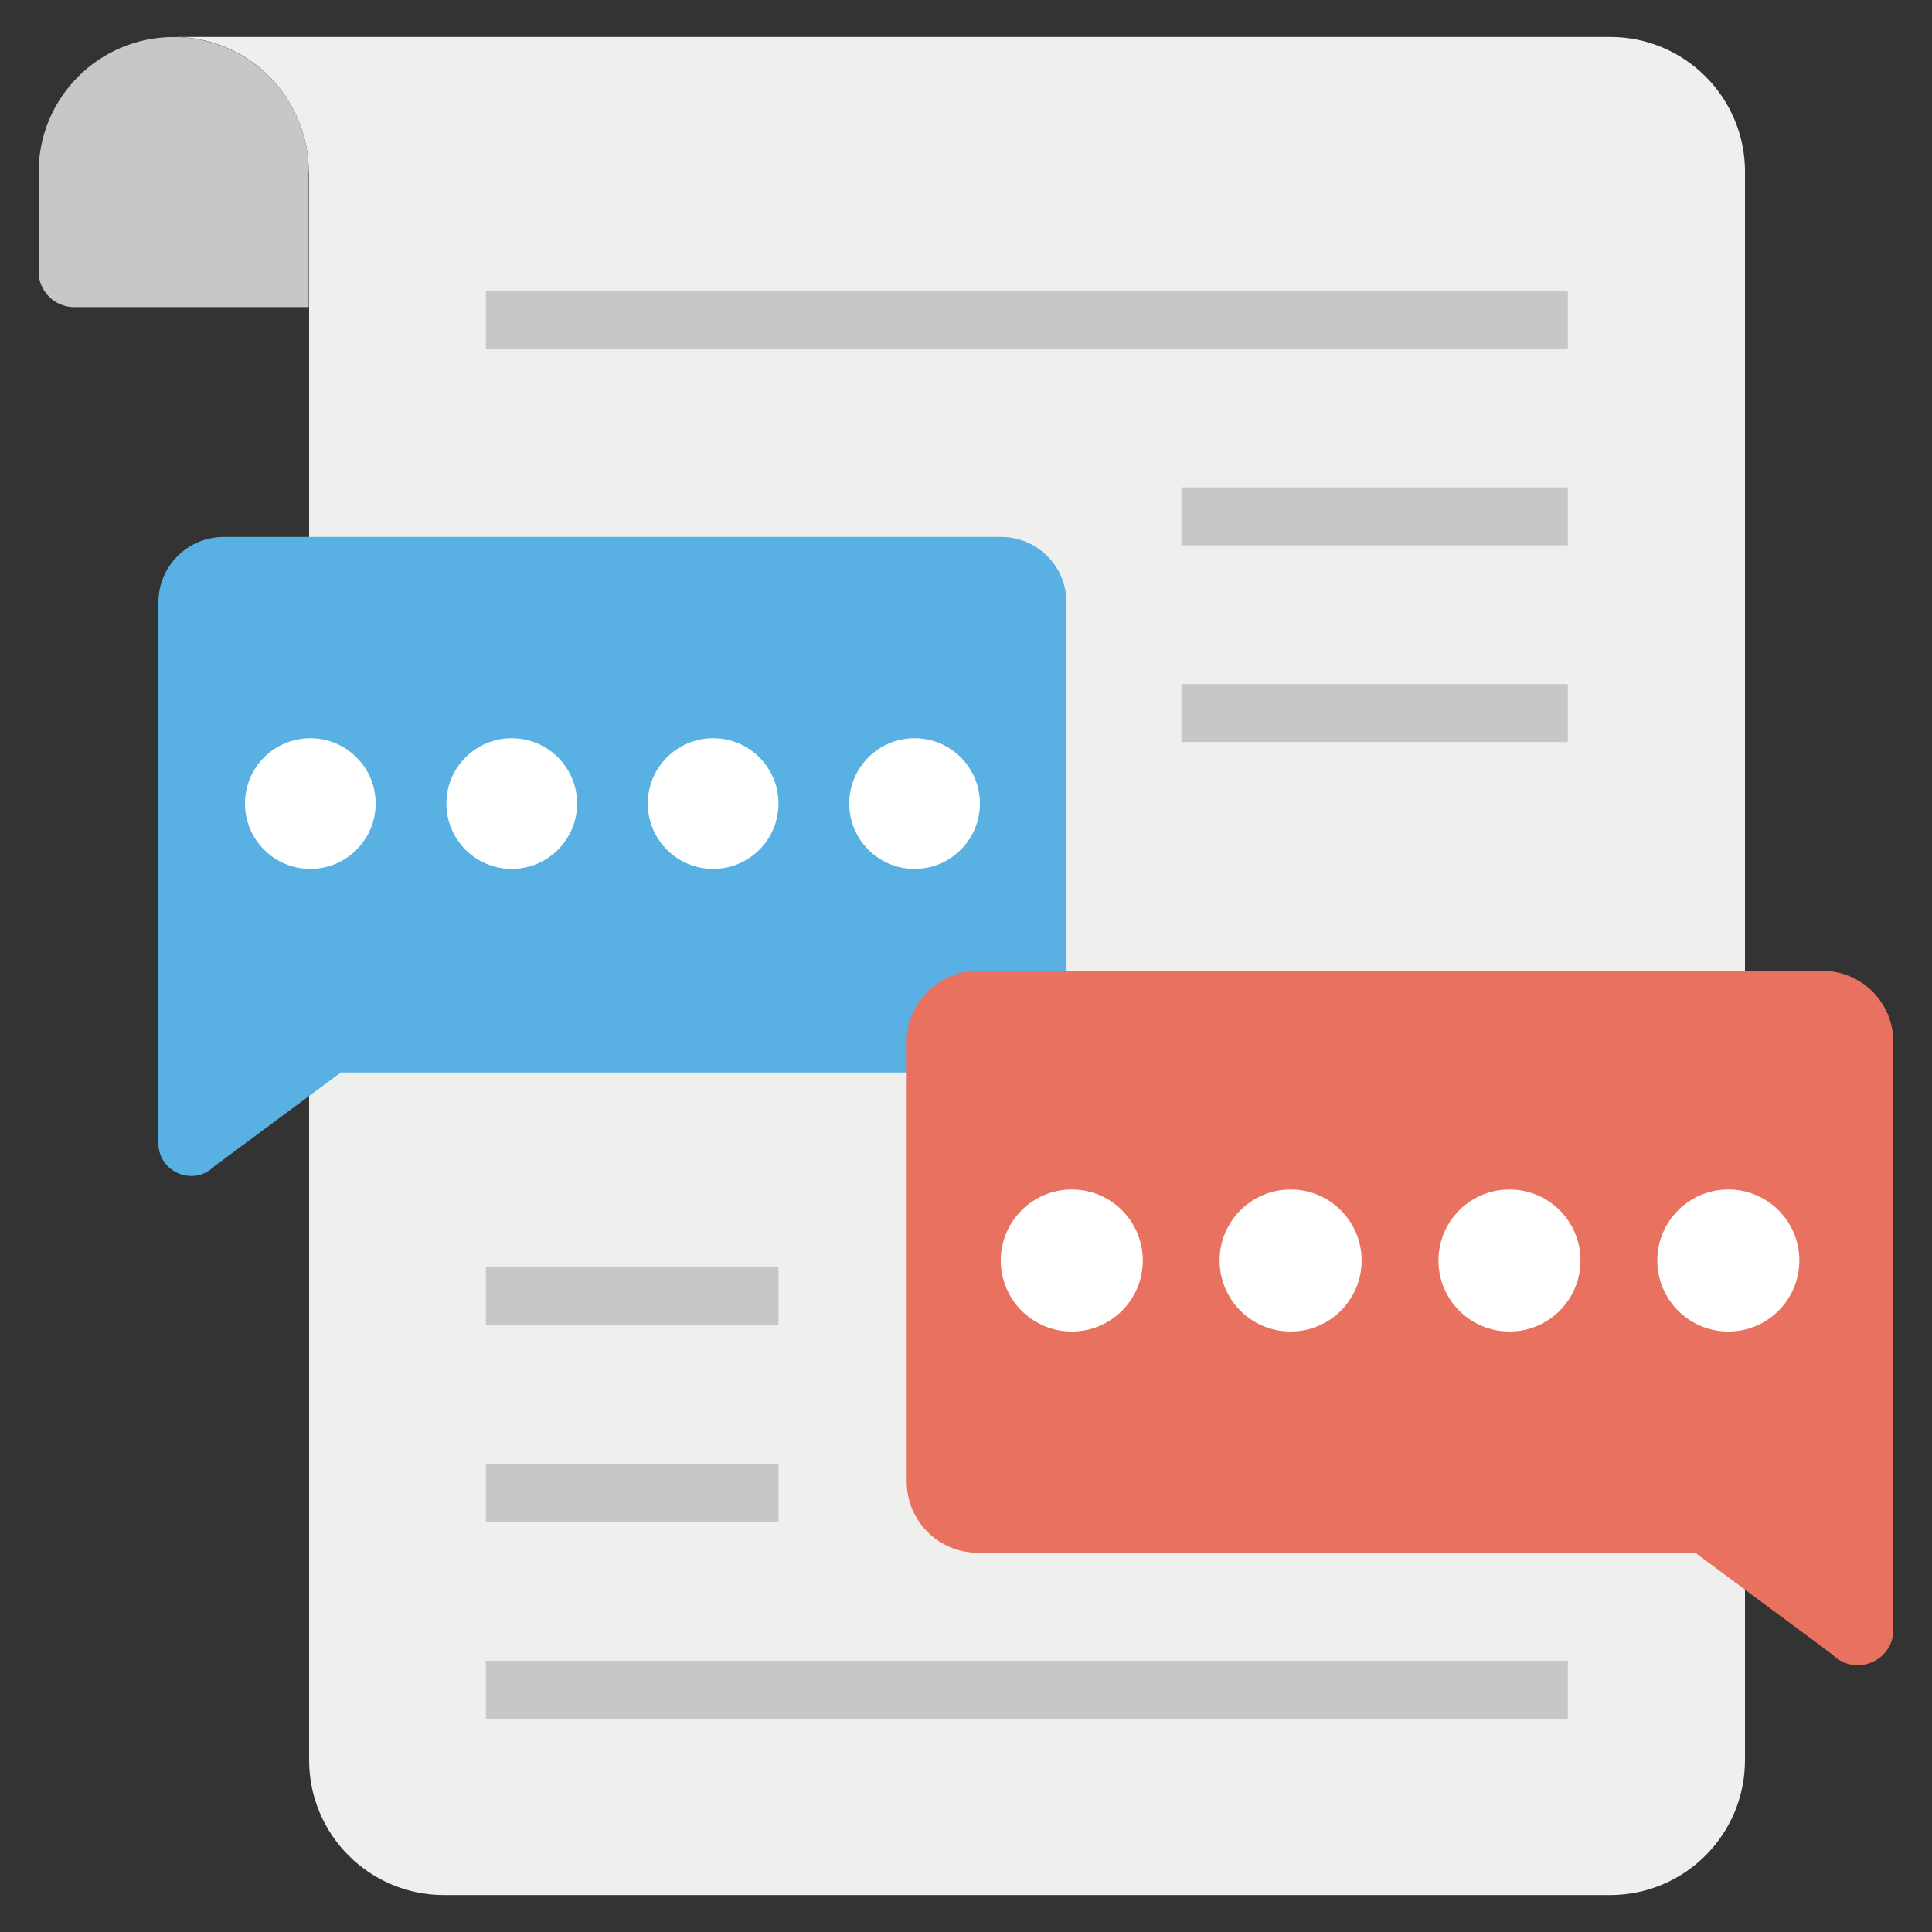 <svg id="Layer_1" height="512" viewBox="0 0 50 50" width="512" xmlns="http://www.w3.org/2000/svg"><rect x="0" y="0" width="50" height="50" fill="#333333" stroke="none"/><g><g><path d="m45.16 4.447v41.106c0 1.928-1.563 3.491-3.491 3.491h-30.178c-1.928 0-3.491-1.563-3.491-3.491v-41.097l-.009-.009c-.009-1.911-1.534-3.464-3.436-3.491h37.115c1.928 0 3.491 1.563 3.491 3.491z" fill="#efefed"/><g><g><path d="m12.575 7.521h28v1.5h-28z" fill="#c7c7c7"/></g><g><path d="m30.575 12.613h10v1.5h-10z" fill="#c7c7c7"/></g><g><path d="m30.575 17.704h10v1.5h-10z" fill="#c7c7c7"/></g><g><path d="m12.575 32.796h7.573v1.5h-7.573z" fill="#c7c7c7"/></g><g><path d="m12.575 37.887h7.573v1.5h-7.573z" fill="#c7c7c7"/></g><g><path d="m12.575 42.979h28v1.5h-28z" fill="#c7c7c7"/></g></g><g><path d="m27.6 15.588v10.477c0 .934-.757 1.691-1.691 1.691h-17.09l-3.275 2.429c-.533.533-1.444.155-1.444-.598v-14c0-.934.757-1.691 1.691-1.691h20.117c.934 0 1.691.757 1.691 1.691z" fill="#59b1e3"/><g fill="#fff"><circle cx="8.031" cy="20.796" r="1.691"/><circle cx="13.244" cy="20.796" r="1.691"/><circle cx="18.456" cy="20.796" r="1.691"/><circle cx="23.669" cy="20.796" r="1.691"/></g><path d="m23.466 26.963v11.384c0 1.015.823 1.838 1.838 1.838h18.569l3.558 2.64c.579.579 1.569.169 1.569-.65v-15.212c0-1.015-.823-1.838-1.838-1.838h-21.859c-1.015 0-1.838.823-1.838 1.838z" fill="#e9715f"/><g fill="#fff"><circle cx="44.729" cy="32.622" r="1.838"/><circle cx="39.065" cy="32.622" r="1.838"/><circle cx="33.401" cy="32.622" r="1.838"/><circle cx="27.738" cy="32.622" r="1.838"/></g></g><path d="m1 4.453v2.576c0 .507.411.919.919.919h6.071v-3.495c0-1.93-1.565-3.495-3.495-3.495-1.93 0-3.495 1.565-3.495 3.495z" fill="#c7c7c7"/></g></g></svg>